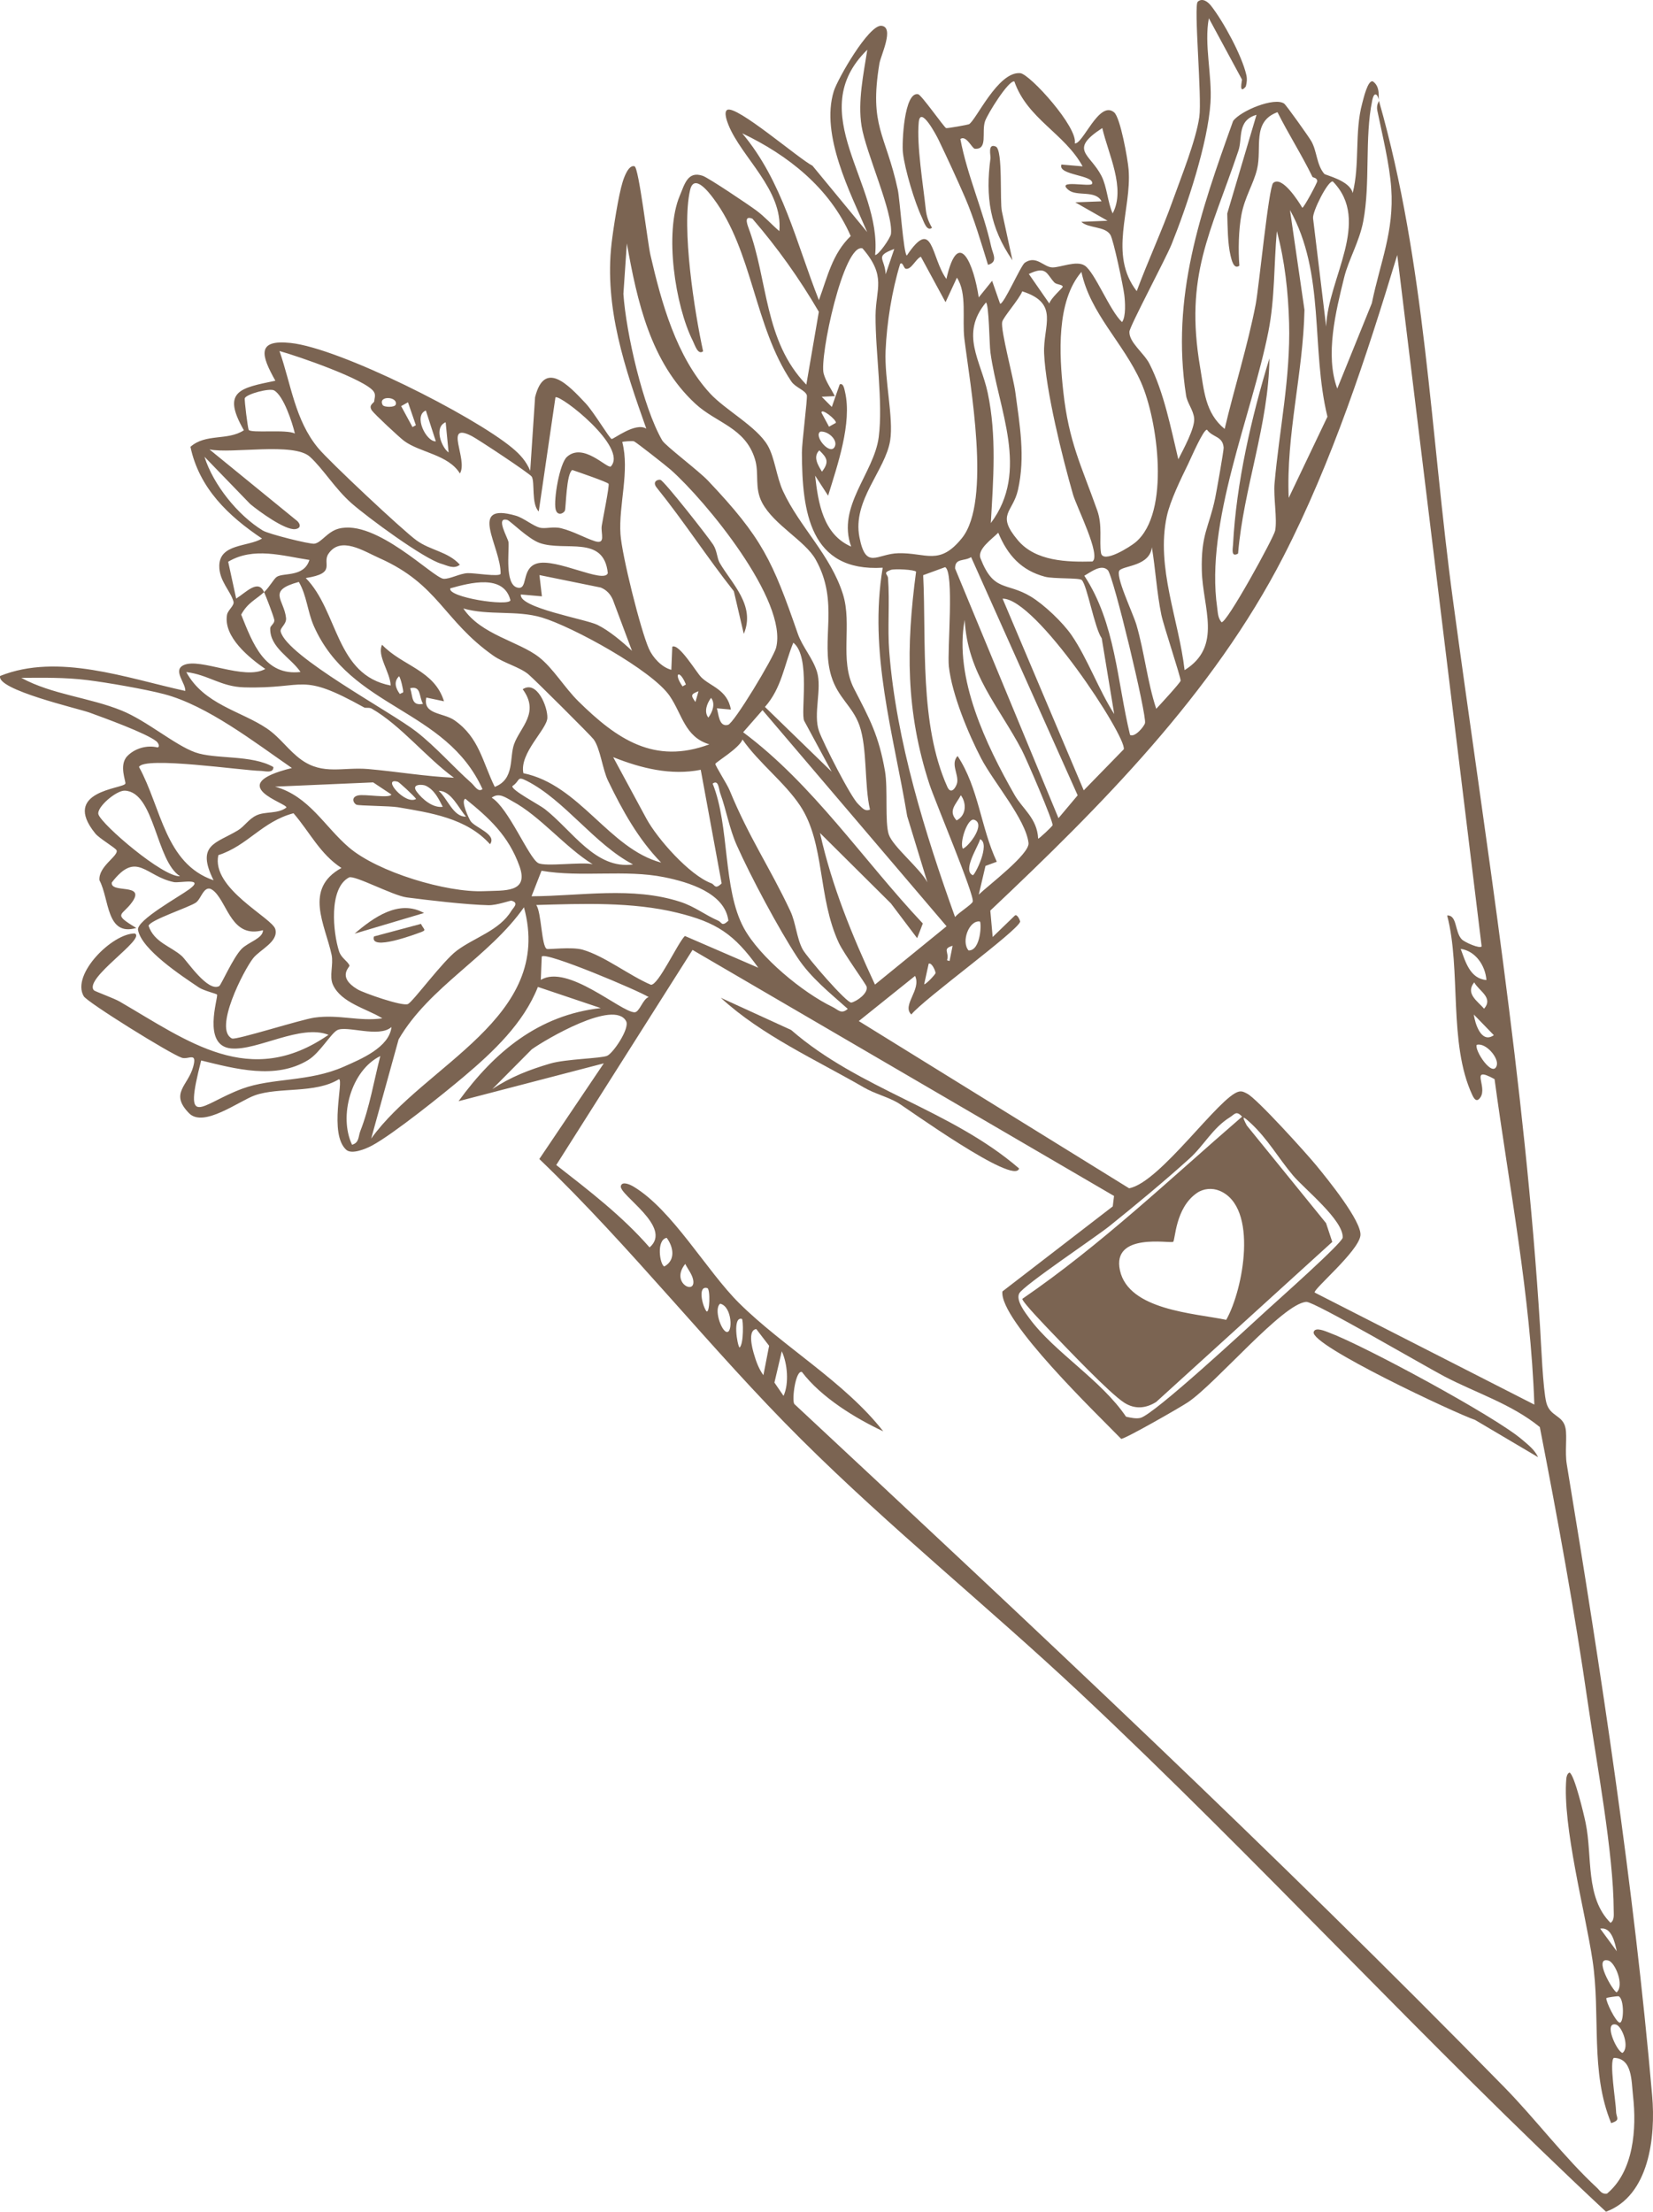 <?xml version="1.0" encoding="UTF-8"?> <svg xmlns="http://www.w3.org/2000/svg" viewBox="0 0 74 99" fill="none"><path d="M61.733 4.52C63.817 11.803 64.036 19.416 65.05 26.901C66.516 37.728 68.269 48.485 68.944 59.394C68.99 60.142 69.074 62.199 69.224 62.781C69.391 63.424 69.971 63.327 70.085 63.934C70.159 64.321 70.05 64.998 70.14 65.541C71.682 74.889 73.137 84.368 73.962 93.799C74.125 95.66 73.829 98.284 71.896 99C63.827 91.478 56.361 83.287 48.312 75.742C44.224 71.912 39.854 68.391 35.876 64.436C31.814 60.397 28.263 55.828 24.144 51.879L27.03 47.597L20.528 49.291C22.136 47.081 24.113 45.435 26.893 45.123L24.08 44.176C23.436 45.804 22.084 47.077 20.776 48.182C19.856 48.958 17.612 50.763 16.648 51.28C16.367 51.429 15.742 51.689 15.497 51.464C14.713 50.745 15.397 48.361 15.175 48.305C14.106 48.964 12.49 48.645 11.407 49.03C10.705 49.281 9.11 50.493 8.463 49.829C7.586 48.932 8.411 48.608 8.647 47.757C8.84 47.057 8.439 47.444 8.14 47.347C7.638 47.186 3.911 44.868 3.749 44.593C3.174 43.617 5.032 41.773 6.035 41.784C6.552 42.023 3.734 43.792 4.204 44.327C4.246 44.375 5.104 44.684 5.357 44.831C8.414 46.607 11.185 48.756 14.706 46.32C13.457 45.829 11.532 47.029 10.357 46.931C9.022 46.818 9.782 44.64 9.716 44.519C9.694 44.48 9.116 44.344 8.903 44.2C8.126 43.677 6.341 42.507 6.179 41.627C6.101 41.196 8.027 40.134 8.476 39.802C9.2 39.269 8.029 39.532 7.792 39.486C6.512 39.231 6.123 38.047 5.005 39.502C4.93 40.005 6.519 39.514 5.924 40.366C5.481 41.002 4.995 40.876 6.103 41.537C4.751 41.927 4.904 40.252 4.453 39.404C4.392 38.779 5.325 38.307 5.218 38.059C5.173 37.955 4.445 37.528 4.27 37.313C2.706 35.393 5.512 35.312 5.611 35.078C5.65 34.988 5.309 34.25 5.698 33.845C6.036 33.493 6.589 33.339 7.054 33.457C7.182 33.418 7.07 33.239 7.003 33.184C6.555 32.82 4.657 32.133 4.004 31.895C3.52 31.719 -0.185 30.87 0.007 30.256C2.597 29.219 5.67 30.353 8.294 30.927C8.322 30.58 7.709 29.997 8.232 29.767C8.978 29.437 10.94 30.47 11.876 29.944C11.152 29.442 9.997 28.507 10.162 27.523C10.198 27.305 10.502 27.108 10.452 26.927C10.316 26.436 9.805 26.002 9.817 25.32C9.834 24.33 11.101 24.482 11.731 24.107C10.233 23.105 8.915 21.854 8.526 20C9.216 19.39 10.191 19.738 10.918 19.259C9.901 17.492 10.764 17.369 12.328 17.042C11.691 15.911 11.473 15.187 13.007 15.351C15.226 15.586 21.175 18.594 22.928 20.047C23.287 20.345 23.547 20.633 23.736 21.071L23.954 17.779C24.378 16.085 25.454 17.242 26.216 18.052C26.575 18.433 27.285 19.622 27.379 19.649C27.459 19.674 28.444 18.882 28.933 19.187C27.977 16.493 27.046 13.774 27.379 10.891C27.455 10.231 27.689 8.732 27.875 8.14C27.943 7.92 28.142 7.365 28.406 7.443C28.597 7.499 28.991 10.857 29.116 11.405C29.61 13.551 30.28 15.969 31.782 17.605C32.466 18.35 33.867 19.087 34.363 19.933C34.685 20.483 34.759 21.345 35.053 21.982C35.795 23.587 37.182 24.84 37.735 26.595C38.163 27.956 37.567 29.538 38.232 30.824C38.927 32.169 39.342 32.915 39.62 34.526C39.754 35.311 39.605 36.815 39.788 37.353C39.974 37.902 41.191 38.871 41.517 39.497L40.612 36.532C39.993 32.815 38.881 29.212 39.516 25.412C36.252 25.607 35.906 22.904 35.899 20.258C35.898 19.791 36.158 17.812 36.119 17.689C36.048 17.466 35.605 17.341 35.427 17.076C33.758 14.592 33.705 11.248 31.942 8.888C31.725 8.596 31.07 7.75 30.894 8.506C30.499 10.199 31.093 13.973 31.476 15.724C31.24 15.909 31.107 15.438 31.017 15.261C30.224 13.683 29.734 10.413 30.43 8.765C30.647 8.25 30.784 7.641 31.456 7.869C31.721 7.959 33.507 9.161 33.86 9.422C34.237 9.702 34.537 10.046 34.889 10.346C35.059 8.499 33.198 7.052 32.61 5.59C32.543 5.422 32.391 5.008 32.558 4.918C32.973 4.695 35.762 7.11 36.372 7.418L38.822 10.389C38.069 8.633 36.722 6.047 37.325 4.086C37.495 3.536 38.889 1.106 39.455 1.155C40.058 1.207 39.428 2.484 39.368 2.845C38.902 5.667 39.649 5.98 40.191 8.489C40.286 8.928 40.449 11.379 40.596 11.438C41.783 9.671 41.665 11.508 42.367 12.488C42.91 10.095 43.603 11.871 43.815 13.312L44.414 12.57L44.77 13.593C44.928 13.657 45.698 11.88 45.879 11.759C46.393 11.41 46.718 11.958 47.108 11.97C47.456 11.982 48.187 11.645 48.558 11.887C49.015 12.184 49.683 13.916 50.231 14.417C50.415 14.163 50.368 13.498 50.331 13.197C50.282 12.801 49.847 10.735 49.709 10.512C49.466 10.118 48.73 10.228 48.406 9.929L49.582 9.881L48.137 9.057L49.313 9.012C49.05 8.494 48.209 8.807 47.84 8.508C47.228 8.011 48.805 8.387 48.889 8.229C49.01 7.823 47.326 7.853 47.519 7.365L48.466 7.447C47.661 5.972 45.989 5.32 45.41 3.646C45.159 3.568 44.203 5.107 44.096 5.429C43.933 5.922 44.238 6.696 43.644 6.66C43.518 6.653 43.258 6.032 42.993 6.222C43.299 7.855 44.02 9.436 44.375 11.047C44.445 11.366 44.696 11.727 44.23 11.854C43.931 10.888 43.605 9.775 43.207 8.853C42.859 8.05 42.4 7.054 42.019 6.264C41.922 6.061 41.202 4.696 41.129 5.473C41.032 6.511 41.326 8.263 41.446 9.388C41.477 9.685 41.575 9.943 41.724 10.195C41.488 10.381 41.353 9.91 41.269 9.731C40.945 9.049 40.51 7.598 40.422 6.846C40.369 6.409 40.475 4.083 41.103 4.218C41.252 4.249 42.264 5.699 42.355 5.734C42.404 5.753 43.328 5.585 43.374 5.563C43.681 5.417 44.669 3.182 45.675 3.275C46.102 3.314 48.27 5.706 48.114 6.418C48.474 6.475 49.205 4.466 49.877 5.03C50.155 5.263 50.487 7.12 50.525 7.593C50.667 9.397 49.612 11.377 50.888 13.032C51.392 11.671 52.016 10.336 52.504 8.967C52.882 7.911 53.537 6.294 53.69 5.236C53.815 4.368 53.431 0.251 53.619 0.078C53.821 -0.107 54.068 0.071 54.213 0.256C54.764 0.956 55.596 2.484 55.795 3.356C55.834 3.524 55.819 3.711 55.77 3.875C55.439 4.268 55.611 3.581 55.6 3.561L54.117 0.818C53.896 1.981 54.268 3.37 54.19 4.593C54.074 6.406 53.141 9.215 52.452 10.926C52.193 11.571 50.574 14.599 50.561 14.846C50.538 15.326 51.209 15.795 51.457 16.282C52.106 17.554 52.418 19.176 52.75 20.559C52.962 20.139 53.498 19.168 53.459 18.728C53.425 18.352 53.152 18.052 53.097 17.7C52.412 13.287 53.74 9.497 55.202 5.417C55.541 4.954 57.058 4.333 57.49 4.639C57.577 4.7 58.582 6.107 58.704 6.321C58.962 6.772 58.934 7.372 59.285 7.783C59.338 7.844 60.439 8.082 60.555 8.643C60.886 7.344 60.63 5.92 60.983 4.623C61.033 4.44 61.233 3.552 61.463 3.646C61.812 3.889 61.693 4.378 61.733 4.515C61.702 4.271 61.529 4.02 61.431 4.491C61.082 6.17 61.355 8.197 61.029 9.904C60.854 10.824 60.374 11.612 60.175 12.416C59.799 13.942 59.313 15.892 59.865 17.393L61.413 13.572C61.791 11.728 62.416 10.361 62.282 8.43C62.206 7.338 61.88 6.031 61.658 4.946C61.606 4.689 61.736 4.535 61.732 4.514L61.733 4.52ZM16.755 17.959C16.755 17.834 16.838 17.696 16.734 17.534C16.384 16.99 13.287 15.923 12.511 15.713C13.033 17.199 13.203 18.807 14.246 20.06C14.749 20.664 18.005 23.719 18.636 24.181C19.266 24.644 20.048 24.682 20.587 25.277C20.322 25.491 20.037 25.317 19.759 25.236C18.954 25.001 16.462 23.163 15.742 22.531C14.996 21.876 14.485 21.006 13.877 20.448C13.155 19.785 10.383 20.322 9.377 20.117L13.314 23.328C13.482 23.496 13.446 23.66 13.212 23.685C12.75 23.734 11.592 22.885 11.202 22.562L9.154 20.446C9.546 21.699 10.655 23.072 11.768 23.749C12.02 23.903 13.849 24.361 14.068 24.337C14.379 24.303 14.646 23.804 15.153 23.666C16.829 23.212 19.403 25.879 19.858 25.907C20.144 25.925 20.579 25.67 20.934 25.655C21.241 25.641 22.344 25.834 22.411 25.686C22.435 24.47 20.901 22.453 23.091 23.083C23.45 23.187 23.86 23.543 24.167 23.619C24.425 23.684 24.759 23.552 25.131 23.648C25.689 23.791 26.158 24.069 26.621 24.221C27.143 24.392 26.887 23.869 26.938 23.537C26.98 23.257 27.29 21.74 27.244 21.656C27.202 21.579 25.854 21.117 25.62 21.038C25.352 21.19 25.336 22.722 25.291 22.849C25.244 22.984 24.945 23.122 24.872 22.79C24.779 22.362 25.047 20.752 25.381 20.45C26.11 19.79 27.166 20.979 27.343 20.882C28.137 20.036 25.101 17.66 24.866 17.784L24.118 22.893C23.776 22.56 23.954 21.575 23.804 21.335C23.718 21.196 21.412 19.671 21.129 19.524C19.83 18.849 20.97 20.566 20.589 21.193C20.064 20.344 18.807 20.264 18.091 19.736C17.887 19.585 16.765 18.54 16.651 18.377C16.471 18.119 16.753 18.044 16.753 17.958L16.755 17.959ZM13.201 19.407C13.085 18.906 12.69 17.702 12.267 17.474C12.064 17.365 11.048 17.632 10.96 17.821C10.93 17.886 11.095 19.182 11.133 19.241C11.238 19.402 12.843 19.206 13.201 19.407ZM38.827 2.226C35.928 5.058 39.487 8.212 39.177 11.413C39.316 11.439 39.865 10.654 39.886 10.471C39.996 9.515 38.764 6.853 38.569 5.638C38.394 4.538 38.658 3.309 38.827 2.226ZM38.084 10.566C37.142 8.402 35.258 6.934 33.227 5.967C35.039 8.121 35.645 10.874 36.66 13.435C37.04 12.406 37.257 11.36 38.084 10.566ZM38.947 36.237C38.689 35.15 38.834 33.494 38.475 32.473C38.171 31.608 37.508 31.239 37.212 30.257C36.722 28.637 37.594 26.968 36.514 25.044C36.043 24.206 34.651 23.5 34.121 22.507C33.761 21.83 33.997 21.207 33.799 20.558C33.367 19.134 32.072 18.944 31.128 18.07C29.121 16.212 28.523 13.484 28.062 10.897L27.908 13.154C28.026 14.9 28.79 18.239 29.646 19.714C29.784 19.951 31.274 21.07 31.696 21.516C34.133 24.089 34.582 25.102 35.716 28.368C35.919 28.953 36.385 29.456 36.574 30.069C36.809 30.833 36.392 31.961 36.666 32.73C36.852 33.251 38.091 35.701 38.431 36.004C38.582 36.138 38.706 36.342 38.947 36.237ZM17.716 18.108C17.821 17.74 16.897 17.696 17.131 18.129C17.187 18.233 17.676 18.247 17.716 18.108ZM18.264 18.007L17.958 18.178L18.466 19.117L18.617 19.032L18.264 18.007ZM33.685 9.791C33.328 9.643 33.422 9.966 33.508 10.198C34.39 12.558 34.197 15.257 36.097 17.218L36.657 13.956C35.782 12.461 34.811 11.096 33.685 9.791ZM19.064 18.375C18.499 18.599 19.073 19.775 19.511 19.756L19.064 18.375ZM19.951 18.901C19.41 19.122 19.772 20.035 20.083 20.253L19.951 18.901ZM13.068 34.378C11.4 33.227 9.28 31.579 7.346 31.07C6.508 30.85 4.777 30.548 3.901 30.441C2.917 30.319 1.942 30.335 0.953 30.342C2.344 31.097 4.007 31.218 5.452 31.808C6.572 32.264 7.824 33.348 8.738 33.676C9.641 33.999 11.265 33.77 12.239 34.334C12.247 34.632 11.849 34.509 11.673 34.506C10.885 34.497 6.453 33.84 6.223 34.33C7.223 36.15 7.389 38.663 9.561 39.402C8.761 37.793 9.678 37.757 10.651 37.167C10.95 36.986 11.122 36.668 11.481 36.497C11.874 36.309 12.437 36.442 12.82 36.148C12.899 35.961 9.932 35.147 13.068 34.378ZM11.822 26.505C12.051 26.297 12.255 25.912 12.389 25.822C12.69 25.622 13.607 25.849 13.851 25.064C12.657 24.883 11.344 24.467 10.215 25.145L10.573 26.793C11.01 26.523 11.557 25.902 11.822 26.505C11.441 26.85 11.092 26.974 10.797 27.511C11.318 28.812 11.852 30.265 13.453 30.078C13.018 29.437 12.075 28.988 12.097 28.126C12.101 27.99 12.315 27.908 12.277 27.735C12.231 27.533 11.93 26.748 11.822 26.505ZM38.615 11.119C37.771 10.854 36.671 16.001 36.874 16.727C36.975 17.09 37.206 17.401 37.372 17.731L36.785 17.759L37.238 18.216L37.592 17.204C37.757 17.134 37.797 17.406 37.828 17.537C38.156 18.934 37.477 20.863 37.072 22.187L36.49 21.29C36.629 22.518 36.849 23.923 38.105 24.467C37.45 22.665 39.129 21.183 39.338 19.565C39.54 18.007 39.185 15.764 39.196 14.123C39.205 12.927 39.697 12.373 38.615 11.121V11.119ZM29.596 38.609C28.572 37.56 27.857 36.265 27.218 34.942C26.973 34.433 26.874 33.509 26.578 33.097C26.457 32.929 23.901 30.386 23.654 30.182C23.259 29.854 22.567 29.688 22.081 29.346C19.845 27.768 19.641 26.162 16.984 24.982C16.28 24.669 15.245 23.979 14.702 24.791C14.405 25.235 15.092 25.657 13.688 25.874C15.157 27.372 15.015 30.214 17.49 30.685C17.467 30.084 16.864 29.34 17.105 28.86C18.004 29.812 19.44 29.984 19.877 31.391L19.085 31.224C18.921 31.994 19.843 31.89 20.347 32.242C21.453 33.015 21.593 34.091 22.149 35.222C23.053 34.873 22.795 33.919 23.015 33.306C23.288 32.547 24.175 31.904 23.4 30.852C24.029 30.434 24.52 31.626 24.504 32.133C24.488 32.645 23.242 33.712 23.431 34.61C25.954 35.128 27.259 37.987 29.597 38.611L29.596 38.609ZM13.378 26.048C11.938 26.438 12.714 26.829 12.805 27.657C12.837 27.946 12.521 28.099 12.566 28.273C12.851 29.384 17.506 31.863 18.646 32.755C19.529 33.447 20.27 34.307 21.101 35.045C21.249 35.176 21.405 35.48 21.6 35.322C19.952 31.691 15.693 31.742 14.048 28.019C13.769 27.387 13.733 26.654 13.378 26.048ZM49.346 5.732C47.822 6.722 48.801 6.874 49.312 7.88C49.559 8.371 49.584 9.046 49.81 9.553C50.408 8.435 49.611 6.891 49.346 5.732ZM40.034 11.143C39.129 11.485 39.612 11.536 39.648 12.277L40.034 11.143ZM40.551 12.032C40.448 12.007 40.424 11.708 40.297 11.811C39.931 13.005 39.698 14.447 39.645 15.7C39.59 16.984 40.008 18.712 39.851 19.712C39.639 21.056 38.152 22.394 38.474 24.043C38.764 25.536 39.251 24.785 40.221 24.763C41.469 24.736 42.052 25.342 43.065 24.084C44.394 22.433 43.422 17.208 43.172 15.162C43.066 14.29 43.303 13.13 42.838 12.429L42.329 13.527L41.226 11.493C41.001 11.576 40.793 12.088 40.551 12.03V12.032ZM16.303 31.668C13.386 30.048 13.761 30.846 10.928 30.767C9.885 30.738 9.329 30.203 8.34 30.083C9.128 31.539 10.808 31.831 11.954 32.612C12.554 33.021 12.918 33.6 13.496 34.012C14.469 34.705 15.358 34.326 16.486 34.424C17.762 34.535 19.039 34.755 20.322 34.813C19.085 33.916 17.944 32.467 16.64 31.719C16.529 31.655 16.366 31.704 16.303 31.668ZM28.383 19.755C28.32 19.727 27.867 19.761 27.857 19.785C28.197 21.096 27.689 22.614 27.777 23.912C27.841 24.861 28.677 28.203 29.049 29.039C29.227 29.439 29.625 29.87 30.053 29.982L30.096 28.947C30.399 28.793 31.157 30.069 31.387 30.309C31.781 30.718 32.566 30.86 32.719 31.762L32.091 31.705C32.169 31.928 32.175 32.56 32.593 32.445C32.863 32.37 34.626 29.441 34.742 29C35.29 26.898 31.578 22.4 30.027 21.028C29.829 20.853 28.496 19.805 28.385 19.756L28.383 19.755ZM22.713 23.274C22.152 23.117 22.75 24.095 22.765 24.275C22.798 24.676 22.593 26.137 23.146 26.297C23.664 26.448 23.312 25.448 24.025 25.226C24.879 24.958 27.031 26.144 27.21 25.657C27.036 23.933 25.3 24.7 24.166 24.307C23.645 24.127 22.841 23.31 22.713 23.274ZM58.756 7.92C58.278 6.934 57.678 6 57.189 5.021C56.025 5.449 56.508 6.616 56.273 7.581C56.115 8.234 55.724 8.82 55.575 9.614C55.448 10.285 55.428 11.202 55.483 11.892C55.232 12.084 55.131 11.621 55.089 11.446C54.957 10.9 54.957 10.132 54.94 9.557L56.25 5.14C55.374 5.389 55.63 6.184 55.441 6.743C54.187 10.463 53.023 12.32 53.726 16.441C53.903 17.48 53.95 18.485 54.824 19.2C55.248 17.397 55.865 15.438 56.214 13.621C56.358 12.869 56.795 8.369 56.998 8.19C57.39 7.845 58.13 9.012 58.299 9.298C58.361 9.323 58.971 8.182 58.969 8.108C58.964 7.949 58.771 7.95 58.756 7.92ZM22.851 26.869C22.554 25.684 21.037 26.087 20.158 26.335C20.022 26.738 22.782 27.158 22.851 26.869ZM47.573 12.842C47.587 12.732 47.3 12.747 47.204 12.647C46.852 12.278 46.861 11.875 46.058 12.264L46.975 13.586C47.035 13.353 47.568 12.89 47.573 12.842ZM44.137 13.541C42.964 14.962 43.907 16.128 44.216 17.579C44.626 19.509 44.466 21.473 44.356 23.414C46.111 21.077 44.684 18.329 44.338 15.771C44.289 15.411 44.276 13.595 44.137 13.541ZM8.059 39.221C6.974 38.53 6.929 35.46 5.593 35.391C5.206 35.37 4.305 36.146 4.408 36.456C4.56 36.916 7.298 39.27 8.059 39.221ZM44.864 14.413C44.79 14.784 45.367 16.905 45.453 17.55C45.651 19.032 45.907 20.443 45.571 21.93C45.338 22.955 44.581 23.01 45.566 24.181C46.363 25.131 47.771 25.161 48.904 25.134C49.307 24.867 48.199 22.699 48.035 22.131C47.562 20.487 46.814 17.477 46.742 15.823C46.688 14.576 47.455 13.579 45.763 13.041C45.635 13.382 44.905 14.205 44.864 14.413ZM31.755 33.318C30.659 32.991 30.544 31.977 29.98 31.151C29.192 30.001 25.632 28.05 24.251 27.639C23.117 27.302 21.882 27.563 20.742 27.236C21.527 28.413 23.224 28.706 24.131 29.417C24.763 29.911 25.271 30.779 25.896 31.395C27.614 33.084 29.288 34.236 31.755 33.318ZM37.42 18.927C37.457 18.794 36.758 18.237 36.776 18.474L37.113 19.1L37.42 18.927ZM26.896 26.3L24.149 25.741L24.26 26.693L23.317 26.609C23.208 27.204 26.224 27.714 26.746 27.97C27.268 28.227 27.863 28.726 28.292 29.132L27.431 26.833C27.319 26.584 27.148 26.404 26.896 26.3ZM48.413 12.172C47.284 13.487 47.417 15.873 47.6 17.526C47.85 19.796 48.401 20.82 49.12 22.847C49.361 23.526 49.205 24.195 49.288 24.745C49.365 25.259 50.605 24.467 50.833 24.275C52.412 22.955 51.828 18.788 51.077 17.105C50.291 15.343 48.81 14.044 48.412 12.17L48.413 12.172ZM37.38 19.97C37.496 19.675 37.065 19.286 36.728 19.319C36.396 19.5 37.191 20.451 37.38 19.97ZM18.05 30.98C18.066 30.926 17.949 30.382 17.867 30.268C17.613 30.51 17.708 30.809 17.901 31.065C17.945 31.028 18.04 31.015 18.05 30.98ZM36.797 21.113C37.128 20.68 37.035 20.498 36.678 20.159C36.38 20.449 36.624 20.829 36.797 21.113ZM18.937 31.506C18.745 31.172 18.862 30.685 18.363 30.806C18.489 31.191 18.403 31.607 18.937 31.506ZM59.668 8.124C59.46 8.056 58.744 9.474 58.782 9.771L59.368 14.617C59.447 12.461 61.407 9.9 59.668 8.124ZM57.692 22.286L59.426 18.652C58.678 15.594 59.34 12.254 57.748 9.401L58.397 13.871C58.34 16.705 57.568 19.458 57.692 22.286ZM17.52 35.562L16.705 35.021L12.315 35.211C13.839 35.639 14.519 36.988 15.616 37.928C16.915 39.042 20.001 39.961 21.659 39.89C22.578 39.85 23.687 39.978 23.256 38.773C22.767 37.408 21.904 36.62 20.833 35.755C20.602 35.843 21.007 36.666 21.067 36.754C21.269 37.05 22.262 37.348 21.936 37.788C20.885 36.616 19.262 36.38 17.812 36.133C17.453 36.072 16.093 36.07 15.965 36.022C15.827 35.969 15.695 35.688 16.019 35.607C16.319 35.531 17.457 35.752 17.52 35.562ZM54.682 27.849C54.897 27.946 57.025 24.061 57.084 23.755C57.185 23.239 57.004 22.254 57.057 21.64C57.271 19.226 57.775 16.92 57.709 14.457C57.672 13.086 57.517 11.667 57.16 10.346C57.027 11.842 57.076 13.36 56.782 14.841C56.036 18.602 53.942 23.373 54.49 27.201C54.523 27.436 54.517 27.649 54.682 27.849ZM13.139 36.402C11.731 36.776 11.091 37.852 9.775 38.277C9.445 39.772 12.192 41.087 12.325 41.59C12.475 42.154 11.646 42.5 11.336 42.888C10.919 43.411 9.545 46.078 10.386 46.484C10.558 46.568 13.47 45.634 14.085 45.549C15.188 45.396 16.075 45.733 17.117 45.582C16.432 45.154 15.271 44.893 14.904 44.077C14.729 43.691 14.937 43.175 14.845 42.739C14.557 41.39 13.582 39.786 15.286 38.852C14.326 38.229 13.867 37.244 13.139 36.402ZM11.772 41.637C10.396 42.014 10.2 40.494 9.61 39.916C9.151 39.468 9.04 40.206 8.774 40.398C8.48 40.609 6.724 41.176 6.65 41.438C6.904 42.191 7.645 42.35 8.14 42.795C8.369 43.002 9.301 44.422 9.814 44.138C9.899 44.091 10.436 42.859 10.818 42.472C11.119 42.168 11.782 42.001 11.772 41.637ZM17.811 34.994C17.051 34.775 18.147 36.058 18.628 35.761C18.528 35.616 17.865 35.009 17.811 34.994ZM19.057 35.169C18.931 35.109 18.384 35.072 18.656 35.438C18.906 35.775 19.378 36.176 19.821 36.114C19.636 35.752 19.447 35.354 19.057 35.169ZM20.862 36.553C20.536 36.186 20.193 35.386 19.64 35.4C20.032 35.733 20.291 36.577 20.862 36.553ZM66.328 42.356L62.551 11.413C61.168 15.978 59.632 20.674 57.452 24.916C54.303 31.046 49.278 36.091 44.333 40.759L44.439 41.941L45.429 40.984C45.547 40.889 45.675 41.234 45.671 41.252C45.561 41.673 41.352 44.718 40.798 45.41C40.359 45.002 41.258 44.3 40.965 43.683L38.446 45.704L50.546 53.189C51.94 52.935 54.609 49.044 55.465 48.861C55.613 48.83 55.712 48.892 55.836 48.956C56.276 49.182 58.481 51.622 58.931 52.171C59.413 52.758 60.978 54.679 60.902 55.305C60.815 56.02 58.741 57.744 58.858 57.858L68.688 62.872C68.52 57.977 67.554 53.111 66.907 48.303C65.754 47.672 66.614 48.632 66.271 49.123C66.113 49.35 66.002 49.209 65.913 49.02C64.83 46.709 65.421 43.401 64.785 40.979C65.237 40.949 65.12 41.715 65.438 42.045C65.57 42.182 66.271 42.486 66.328 42.359V42.356ZM30.706 30.639C30.43 29.945 30.127 30.115 30.555 30.724L30.706 30.639ZM22.936 35.189C22.893 35.37 24.138 36.018 24.389 36.214C25.623 37.178 26.661 38.932 28.34 38.693C26.609 37.789 25.286 35.82 23.582 34.953C23.122 34.72 23.307 34.938 22.936 35.189ZM43.546 40.361C43.643 40.095 41.848 35.839 41.611 35.113C40.544 31.853 40.562 28.952 41.01 25.59C40.949 25.499 40.048 25.448 39.875 25.511C39.504 25.645 39.74 25.699 39.754 25.874C39.836 26.974 39.724 28.093 39.81 29.181C40.123 33.166 41.416 37.316 42.755 41.047C42.908 40.854 43.497 40.494 43.546 40.361ZM22.897 40.316C22.846 40.301 22.24 40.527 21.866 40.518C20.874 40.496 19.201 40.298 18.211 40.17C17.588 40.089 15.857 39.154 15.624 39.276C14.704 39.762 14.911 41.754 15.178 42.58C15.277 42.889 15.561 43.014 15.645 43.218C15.672 43.286 15.066 43.721 16.002 44.283C16.266 44.443 18.031 45.065 18.268 44.94C18.505 44.815 19.824 43.02 20.447 42.554C21.236 41.961 22.356 41.654 22.889 40.775C22.98 40.626 23.251 40.414 22.898 40.317L22.897 40.316ZM22.012 35.706C22.756 36.154 23.665 38.385 24.089 38.629C24.398 38.808 26.061 38.567 26.532 38.685C25.3 37.926 24.189 36.536 22.937 35.863C22.648 35.707 22.341 35.456 22.012 35.706ZM31.271 30.94C30.925 31.075 30.913 31.119 31.133 31.422L31.271 30.94ZM37.231 34.543L36.004 32.27C35.825 31.941 36.309 29.386 35.514 28.768C35.1 29.779 34.997 30.79 34.245 31.643L37.231 34.543ZM42.309 25.387L41.328 25.746C41.473 28.741 41.149 32.408 42.408 35.219C42.592 35.627 42.83 35.18 42.852 35.019C42.907 34.632 42.55 34.186 42.868 33.84C43.813 35.268 43.904 37.043 44.624 38.573L44.117 38.76L43.816 40.043C44.256 39.621 46.102 38.227 46.044 37.732C45.922 36.681 44.481 35.012 43.927 33.953C43.344 32.836 42.617 31.081 42.478 29.837C42.398 29.127 42.731 25.601 42.309 25.384V25.387ZM47.974 28.436C48.69 29.483 49.184 30.879 49.88 31.962L49.321 28.57C48.998 28.117 48.668 26.196 48.427 25.962C48.322 25.858 47.166 25.917 46.781 25.815C45.725 25.534 45.109 24.858 44.689 23.845C44.398 24.138 43.736 24.587 43.895 24.994C44.487 26.519 45.05 26.045 46.14 26.7C46.741 27.061 47.581 27.862 47.974 28.436ZM31.711 32.12C31.901 31.867 32.035 31.491 31.832 31.238C31.641 31.491 31.508 31.867 31.711 32.12ZM43.474 24.937C43.164 25.138 42.748 24.965 42.757 25.448L47.385 36.622L48.244 35.6L43.474 24.937ZM27.45 33.891L28.932 36.633C29.42 37.538 30.866 39.176 31.848 39.539C32 39.594 32.001 39.84 32.306 39.542L31.37 34.457C30.038 34.722 28.693 34.389 27.45 33.891ZM54.033 19.234C53.872 19.215 53.315 20.509 53.193 20.761C52.872 21.419 52.385 22.413 52.234 23.111C51.742 25.396 52.772 27.739 53.031 29.996C54.74 28.933 53.843 27.206 53.802 25.55C53.761 23.899 54.122 23.62 54.398 22.303C54.458 22.017 54.789 20.15 54.779 20.036C54.736 19.511 54.294 19.594 54.033 19.234ZM34.135 31.786L33.269 32.777C36.402 35.112 38.637 38.495 41.312 41.337L41.058 41.994L39.883 40.438L36.709 37.285C37.235 39.65 38.146 41.876 39.17 44.071L42.375 41.461L34.135 31.786ZM33.24 33.101C33.097 33.49 32.05 34.11 32.025 34.19C32.004 34.253 32.552 35.105 32.658 35.364C33.533 37.495 34.458 38.814 35.38 40.778C35.629 41.305 35.66 41.985 35.931 42.492C36.122 42.846 37.918 44.925 38.116 44.877C38.363 44.817 38.873 44.457 38.795 44.162C38.765 44.049 37.771 42.675 37.554 42.211C36.597 40.158 36.939 37.757 35.823 36.069C35.129 35.019 33.964 34.148 33.24 33.101ZM47.121 36.94C47.154 36.761 45.946 33.96 45.742 33.571C44.725 31.631 43.312 30.159 43.187 27.745C42.696 30.339 44.152 33.357 45.417 35.578C45.774 36.206 46.432 36.627 46.475 37.538C46.518 37.55 47.112 36.984 47.121 36.94ZM50.309 33.538C50.431 32.958 46.377 26.771 44.883 26.797L48.516 35.377L50.309 33.538ZM17.526 45.971C16.966 46.471 15.52 45.889 15.097 46.111C14.814 46.259 14.321 47.127 13.8 47.446C12.344 48.339 10.534 47.843 9.006 47.468C8.187 50.653 8.973 49.424 10.845 48.732C12.188 48.237 13.832 48.439 15.401 47.742C16.156 47.408 17.422 46.887 17.526 45.971ZM32.608 41.211C32.45 39.965 30.807 39.48 29.734 39.264C27.986 38.91 26.015 39.283 24.242 38.976L23.795 40.119C25.995 40.109 28.307 39.67 30.455 40.368C31.108 40.58 31.573 40.963 32.151 41.21C32.316 41.281 32.301 41.501 32.609 41.212L32.608 41.211ZM37.952 45.159C37.158 44.448 36.296 43.768 35.697 42.857C34.861 41.584 33.605 39.233 32.981 37.831C32.65 37.087 32.517 36.266 32.242 35.505C32.177 35.326 32.173 34.877 31.903 35.075C32.674 36.988 32.346 39.777 33.299 41.538C34.007 42.844 35.94 44.432 37.267 45.071C37.512 45.188 37.659 45.42 37.952 45.159ZM51.258 32.369C51.347 32.028 49.843 25.764 49.593 25.52C49.297 25.23 48.836 25.607 48.542 25.771C49.94 27.898 50.005 30.488 50.589 32.896C50.804 33.023 51.218 32.521 51.258 32.369ZM52.853 30.47C52.865 30.316 52.09 28.01 51.989 27.515C51.784 26.514 51.731 25.495 51.565 24.494C51.473 25.327 50.357 25.312 50.126 25.521C49.891 25.733 50.719 27.434 50.877 27.977C51.234 29.2 51.362 30.515 51.761 31.727C51.94 31.537 52.846 30.553 52.853 30.47ZM16.616 50.966C19.002 47.636 24.813 45.57 23.456 40.612C21.895 42.839 19.222 44.157 17.845 46.524L16.616 50.966ZM33.947 43.318C32.862 41.803 32.076 41.285 30.314 40.854C28.3 40.361 26.066 40.451 24.007 40.509C24.241 40.837 24.24 42.36 24.478 42.474C24.55 42.51 25.595 42.369 26.087 42.511C27.061 42.791 28.181 43.673 29.14 44.08C29.476 44.1 30.31 42.257 30.659 41.895L33.947 43.318ZM29.039 44.631C28.637 44.365 24.378 42.56 24.252 42.82L24.21 43.862C25.405 43.136 27.775 45.287 28.4 45.312C28.629 45.321 28.773 44.713 29.039 44.631ZM17.025 47.271C15.722 47.908 15.152 49.965 15.761 51.241C16.088 51.147 16.035 50.87 16.131 50.627C16.545 49.576 16.743 48.366 17.025 47.271ZM50.191 64.405C49.17 63.352 44.727 59.093 44.875 57.807L49.815 54L49.872 53.533L31.003 42.52L24.902 52.148C26.362 53.288 27.853 54.428 29.079 55.836C30.145 54.928 27.698 53.483 27.794 53.088C27.848 52.86 28.2 53.017 28.366 53.117C30.105 54.162 31.635 56.89 33.091 58.332C35.063 60.286 37.807 61.853 39.542 64.069C38.284 63.481 36.76 62.546 35.901 61.412C35.622 61.312 35.442 62.626 35.555 62.841C46.309 72.865 57.043 82.906 67.342 93.424C68.752 94.863 70.024 96.57 71.493 97.93C71.63 98.056 71.7 98.225 71.939 98.191C73.139 97.192 73.272 95.287 73.106 93.811C73.03 93.135 73.075 92.132 72.251 92.113C72.026 92.24 72.344 94.131 72.347 94.513C72.35 94.799 72.567 94.892 72.127 95.034C71.176 92.726 71.665 90.21 71.293 87.744C70.967 85.576 69.942 81.732 70.118 79.626C70.126 79.528 70.162 79.38 70.264 79.341C70.484 79.447 70.905 81.209 70.984 81.594C71.298 83.113 70.957 84.925 72.099 86.07C72.279 85.949 72.241 85.709 72.241 85.52C72.235 82.948 71.468 78.888 71.083 76.223C70.486 72.093 69.73 67.969 68.933 63.877C67.66 62.839 66.074 62.352 64.653 61.606C63.819 61.169 58.833 58.256 58.484 58.274C57.441 58.326 54.444 61.918 53.183 62.765C52.821 63.008 50.363 64.412 50.194 64.405H50.191ZM42.823 36.722C43.262 36.505 43.277 35.946 43.014 35.596C42.797 36.011 42.426 36.289 42.823 36.722ZM22.039 48.75C22.868 48.2 23.693 47.883 24.632 47.606C25.333 47.399 26.913 47.38 27.183 47.258C27.457 47.134 28.201 46.028 28.03 45.71C27.498 44.715 24.42 46.531 23.805 46.97L22.039 48.75ZM43.608 36.693C43.316 36.597 42.939 37.727 43.106 37.99C43.384 37.875 44.148 36.872 43.608 36.693ZM43.548 39.175C43.626 39.211 44.358 37.774 43.877 37.563C43.8 37.883 43.069 38.959 43.548 39.175ZM43.862 41.247C43.386 41.181 43.016 42.145 43.36 42.544C43.921 42.562 43.944 41.258 43.862 41.247ZM42.645 42.335C42.163 42.472 42.509 42.609 42.397 42.984L42.509 43.017L42.645 42.335ZM41.882 43.556C41.885 43.477 41.719 43.07 41.574 43.136L41.371 44.062C41.493 44.032 41.879 43.606 41.882 43.556ZM29.846 55.407C29.366 55.499 29.541 56.619 29.739 56.689C30.257 56.407 30.148 55.812 29.846 55.407ZM30.677 56.575C29.983 57.43 31.186 58.008 31.027 57.269C30.975 57.026 30.787 56.8 30.677 56.575ZM31.664 57.657C31.229 57.529 31.432 58.436 31.626 58.696C31.776 58.81 31.806 57.699 31.664 57.657ZM32.528 59.62C32.807 59.685 32.785 58.481 32.24 58.355C31.945 58.586 32.282 59.563 32.528 59.62ZM33.213 59.036C32.786 58.915 33.002 60.205 33.106 60.319C33.303 60.17 33.274 59.054 33.213 59.036ZM33.857 59.491C33.452 59.541 33.688 60.386 33.742 60.575C33.847 60.933 33.956 61.251 34.175 61.556L34.431 60.239L33.857 59.491ZM66.543 43.868C66.495 43.223 66.059 42.567 65.391 42.473C65.606 43.05 65.808 43.807 66.543 43.868ZM34.998 60.486L34.669 61.886L35.077 62.481C35.332 61.92 35.251 61.028 34.998 60.486ZM55.605 49.983C55.343 49.696 55.272 49.877 55.063 50.008C54.282 50.492 53.908 51.262 53.252 51.856C52.154 52.849 50.827 53.951 49.669 54.88C49.041 55.384 45.801 57.547 45.626 57.898C45.469 58.211 45.898 58.759 46.096 59.028C47.205 60.528 49.307 61.778 50.409 63.413C50.603 63.457 50.862 63.515 51.052 63.468C51.672 63.312 55.855 59.431 56.69 58.668C57.143 58.252 60.093 55.637 60.108 55.399C60.156 54.627 58.394 53.217 57.894 52.626C57.214 51.82 56.755 50.978 55.978 50.261C55.624 49.936 55.586 49.941 55.815 50.377L59.364 54.749L59.642 55.59L51.761 62.752C51.295 63.048 50.8 63.088 50.33 62.787C49.666 62.36 47.754 60.344 47.083 59.646C46.867 59.419 45.753 58.27 45.767 58.138C49.289 55.726 52.387 52.762 55.605 49.983ZM66.439 45.151C66.869 44.647 66.2 44.357 65.997 43.971C65.587 44.474 66.147 44.811 66.439 45.151ZM66.875 46.336L65.978 45.411C66.028 45.794 66.305 46.736 66.875 46.336ZM53.588 53.396C52.599 54.071 52.621 55.523 52.516 55.587C52.38 55.667 49.765 55.154 50.136 56.861C50.525 58.646 53.46 58.778 54.894 59.078C55.657 57.742 56.353 54.028 54.596 53.3C54.268 53.164 53.878 53.197 53.588 53.396ZM67.005 47.693C67.108 47.356 66.513 46.656 66.109 46.768C65.992 47.009 66.829 48.271 67.005 47.693ZM72.378 87.34C72.296 86.971 72.153 86.236 71.636 86.329L72.378 87.34ZM72.001 87.755C71.302 87.572 72.208 89.136 72.373 89.18C72.73 88.86 72.303 87.835 72.001 87.755ZM72.456 89.353C72.429 89.343 71.919 89.41 71.912 89.438C71.879 89.579 72.33 90.502 72.505 90.535C72.701 90.572 72.722 89.457 72.456 89.353ZM72.347 90.624C71.767 90.477 72.377 91.834 72.635 91.891C72.972 91.63 72.61 90.691 72.347 90.624Z" fill="#7B6452"></path><path d="M44.578 6.56C44.908 6.701 44.749 9.028 44.853 9.472L45.325 11.651C44.313 10.186 44.108 8.805 44.342 7.078C44.356 6.972 44.201 6.399 44.578 6.56Z" fill="#7B6452"></path><path d="M45.621 52.301C45.431 53.1 40.544 49.564 40.184 49.356C39.733 49.097 39.145 48.95 38.691 48.686C36.544 47.444 34.091 46.343 32.269 44.663L35.416 46.103C38.483 48.774 42.551 49.657 45.621 52.301Z" fill="#7B6452"></path><path d="M68.857 65.227L66.034 63.558C65.177 63.271 58.649 60.215 58.809 59.623C58.877 59.376 59.353 59.595 59.511 59.654C61.081 60.239 66.892 63.379 68.117 64.421C68.396 64.659 68.694 64.881 68.857 65.227Z" fill="#7B6452"></path><path d="M29.569 21.48C29.744 21.538 31.689 24.015 31.925 24.378C32.109 24.66 32.091 24.976 32.221 25.2C32.761 26.129 33.835 27.104 33.297 28.374L32.852 26.465C31.663 24.959 30.604 23.321 29.401 21.83C29.17 21.542 29.474 21.448 29.569 21.48Z" fill="#7B6452"></path><path d="M18.982 40.867L15.873 41.792C16.723 41.065 17.861 40.243 18.982 40.867Z" fill="#7B6452"></path><path d="M18.845 41.354C18.982 41.632 19.126 41.625 18.8 41.741C18.639 41.798 16.532 42.602 16.742 41.917L18.845 41.354Z" fill="#7B6452"></path><path d="M55.425 24.779C55.101 24.963 55.188 24.565 55.199 24.383C55.343 21.616 56.022 18.683 56.828 16.042C56.798 18.996 55.667 21.848 55.425 24.779Z" fill="#7B6452"></path></svg> 